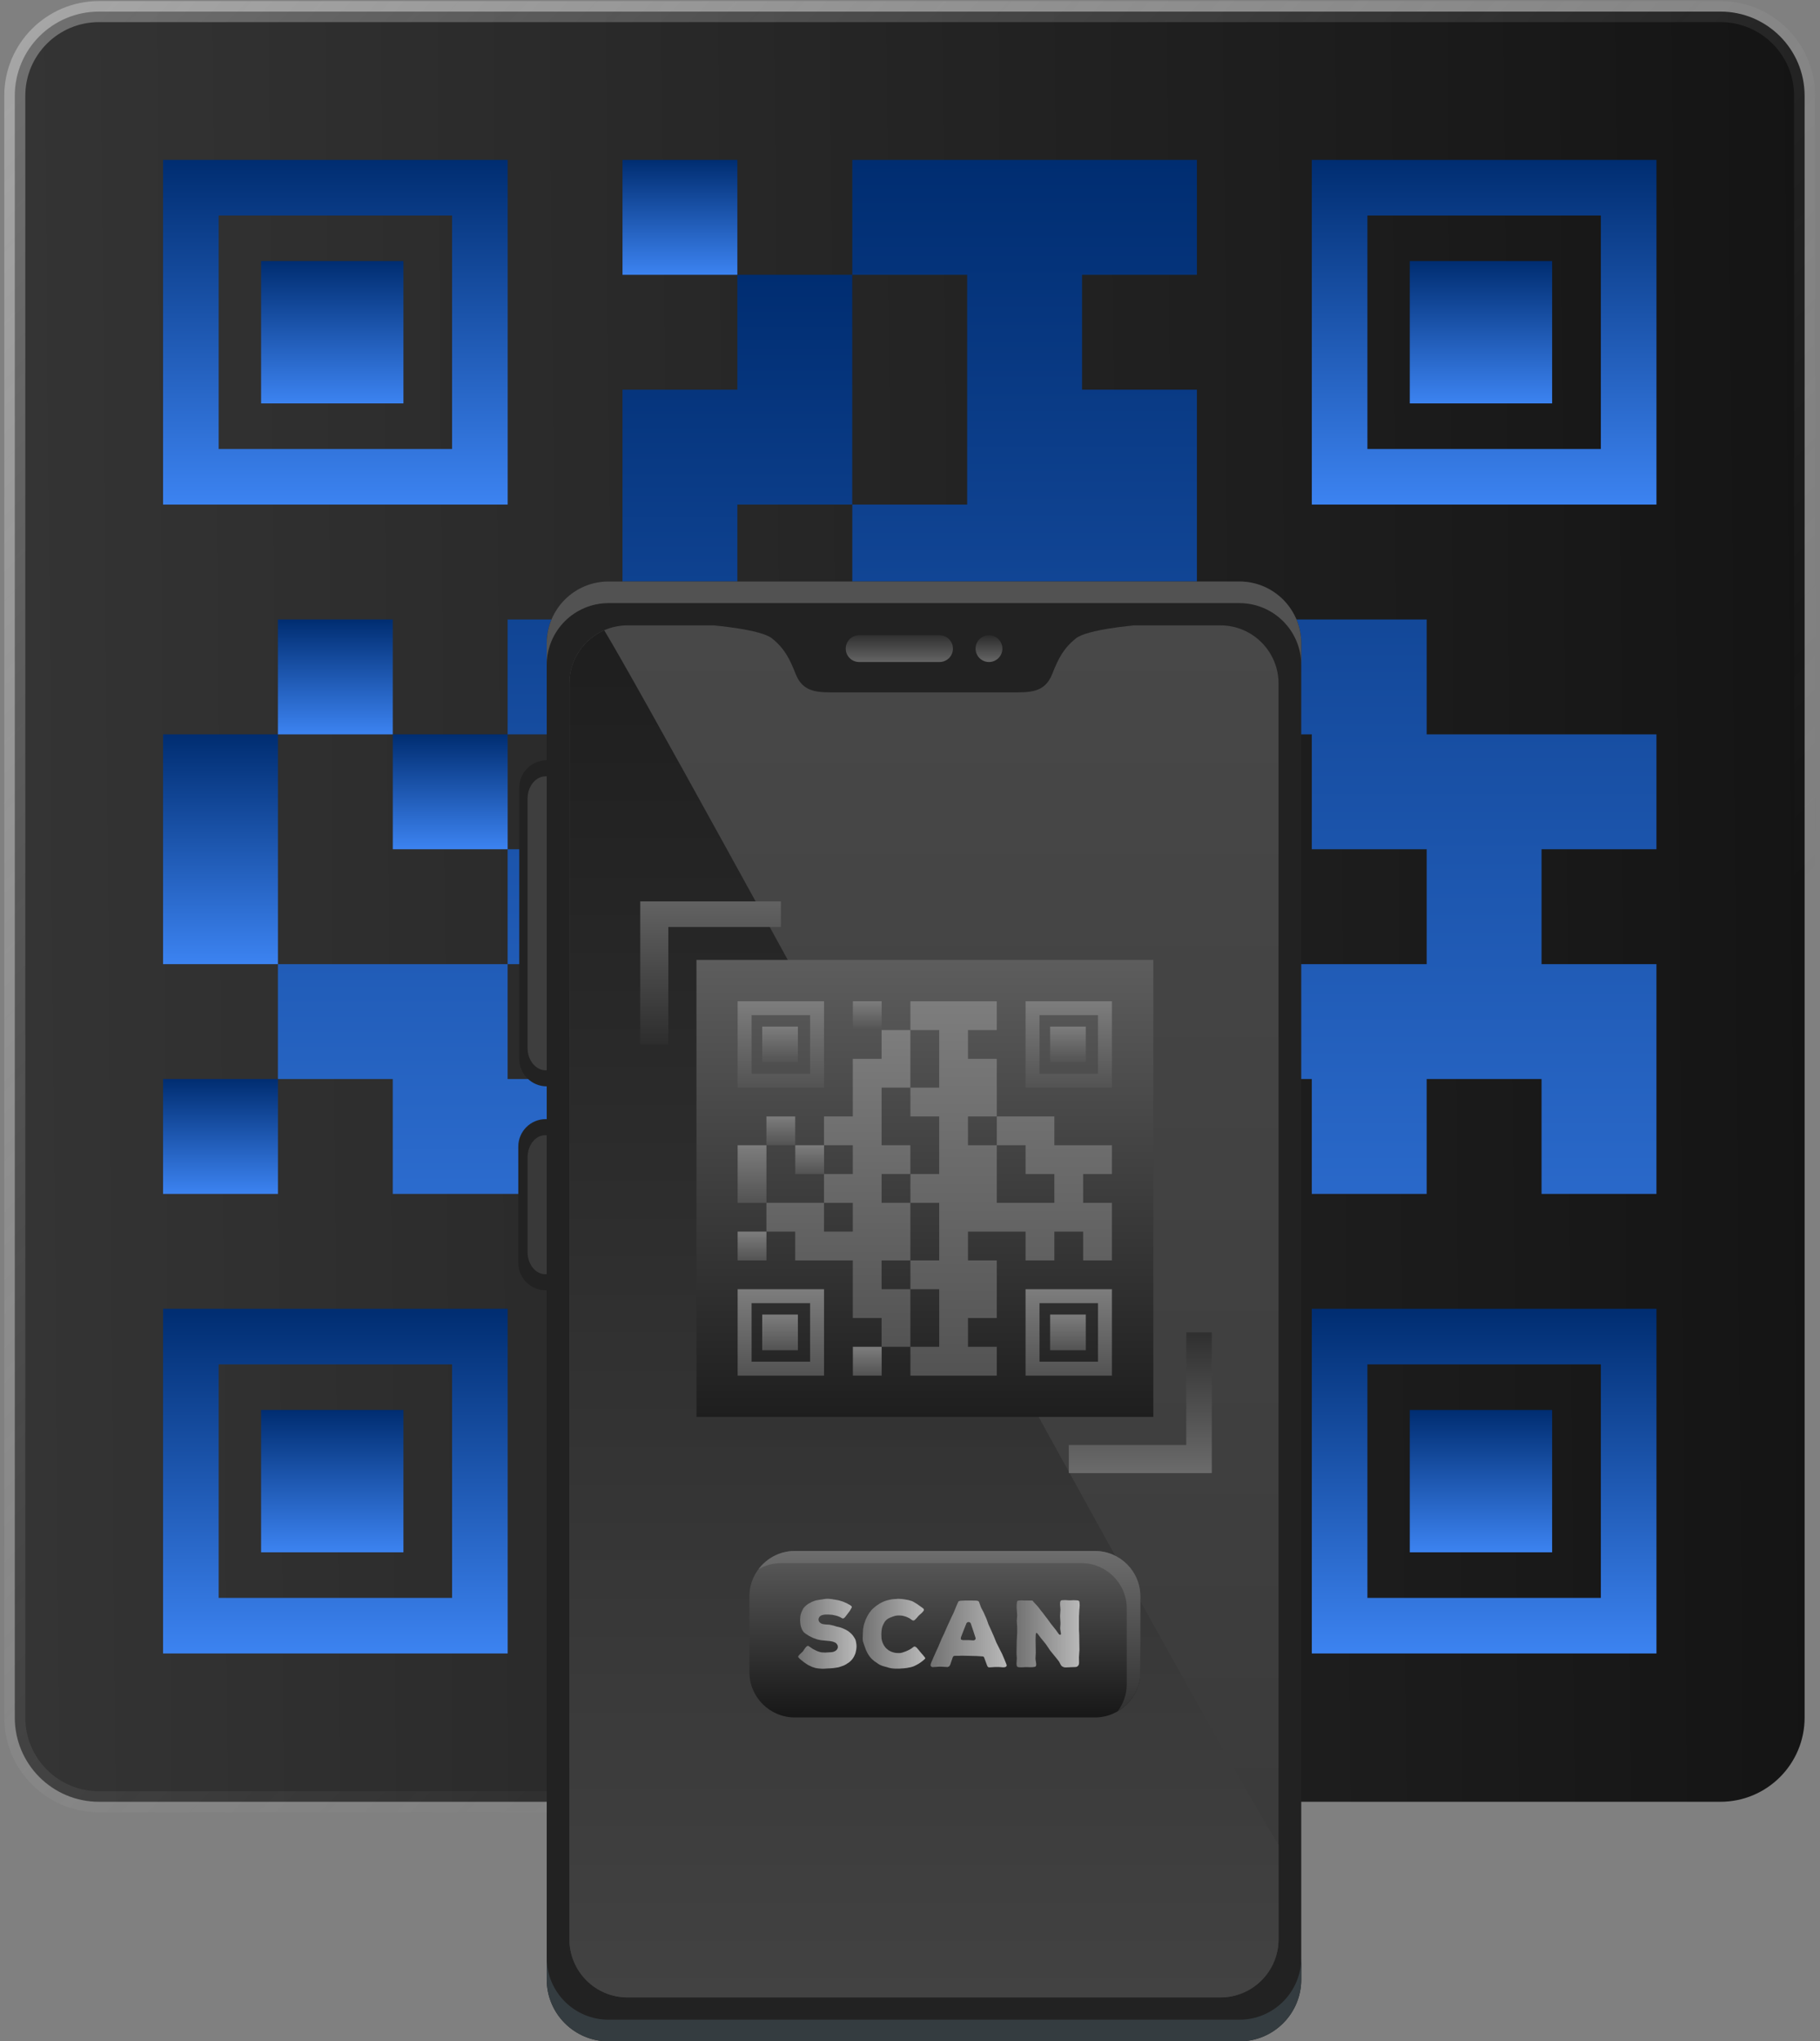 <svg width="173" height="194" viewBox="0 0 173 194" fill="none" xmlns="http://www.w3.org/2000/svg">
<rect x="0" y="0" width="173" height="194" fill="#808080" stroke="none"/>
<path d="M9.406 1.102H163.537C167.956 1.102 171.537 4.683 171.537 9.102V163.233C171.537 167.651 167.956 171.233 163.537 171.233H9.406C4.988 171.233 1.406 167.651 1.406 163.233V9.102C1.406 4.683 4.988 1.102 9.406 1.102Z" fill="url(#paint0_linear_795_1467)" stroke="url(#paint1_linear_795_1467)" stroke-width="2"/>
<path d="M48.256 15.197H15.5V47.952H48.256V15.197ZM42.973 42.67H20.783V20.48H42.973V42.67Z" fill="url(#paint2_linear_795_1467)"/>
<path d="M38.349 24.811H24.82V38.338H38.349V24.811Z" fill="url(#paint3_linear_795_1467)"/>
<path d="M70.09 15.197H59.172V26.116H70.09V15.197Z" fill="url(#paint4_linear_795_1467)"/>
<path d="M26.419 69.79H15.5V80.708V91.628H26.419V80.708V69.79Z" fill="url(#paint5_linear_795_1467)"/>
<path d="M48.254 69.79H37.336V80.708H48.254V69.79Z" fill="url(#paint6_linear_795_1467)"/>
<path d="M37.333 58.873H26.414V69.791H37.333V58.873Z" fill="url(#paint7_linear_795_1467)"/>
<path d="M135.612 69.79V58.873H124.693H113.773V69.79H124.693V80.708H135.612V91.629H124.693H113.773V80.708V69.79H102.853V58.873H113.773V47.952V37.034H102.853V26.116H113.773V15.197H102.853H91.935H81.016V26.116H91.935V37.034V47.952H81.016V58.873H91.935V69.79V80.708H81.016V91.629H91.935V102.545V113.464H81.016V124.382H91.935V135.3V146.22H81.016V157.138H91.935H102.853H113.773V146.22H102.853V135.3H113.773V124.382V113.464H102.853V102.545H113.773H124.693V113.464H135.612V102.545H146.532V113.464H157.452V102.545V91.629H146.532V80.708H157.452V69.79H146.532H135.612Z" fill="url(#paint8_linear_795_1467)"/>
<path d="M124.695 15.197V47.952H157.454V15.197H124.695ZM152.17 42.67H129.979V20.48H152.17V42.67Z" fill="url(#paint9_linear_795_1467)"/>
<path d="M147.538 24.811H134.008V38.338H147.538V24.811Z" fill="url(#paint10_linear_795_1467)"/>
<path d="M15.5 157.138H48.256V124.382H15.5V157.138ZM20.783 129.665H42.973V151.857H20.783V129.665Z" fill="url(#paint11_linear_795_1467)"/>
<path d="M38.349 133.997H24.82V147.525H38.349V133.997Z" fill="url(#paint12_linear_795_1467)"/>
<path d="M81.009 124.382H70.089V113.464H81.009V102.546V91.629H70.089V80.708H81.009V69.79H70.089V58.873V47.952H81.009V37.034V26.116H70.089V37.034H59.171V47.952V58.873H48.251V69.79H59.171V80.708H48.251V91.629H59.171V102.546H48.251V91.629H37.333H26.414V102.546H37.333V113.464H48.251H59.171V124.382V135.3H70.089V146.22H81.009V135.3V124.382Z" fill="url(#paint13_linear_795_1467)"/>
<path d="M70.09 146.22H59.172V157.138H70.09V146.22Z" fill="url(#paint14_linear_795_1467)"/>
<path d="M26.419 102.546H15.5V113.465H26.419V102.546Z" fill="url(#paint15_linear_795_1467)"/>
<path d="M124.695 157.138H157.454V124.382H124.695V157.138ZM129.979 129.665H152.17V151.857H129.979V129.665Z" fill="url(#paint16_linear_795_1467)"/>
<path d="M147.538 133.997H134.008V147.525H147.538V133.997Z" fill="url(#paint17_linear_795_1467)"/>
<path d="M54.483 120.014C54.483 121.454 53.314 122.622 51.874 122.622C50.433 122.622 49.266 121.454 49.266 120.014V108.966C49.266 107.525 50.433 106.357 51.874 106.357C53.314 106.357 54.483 107.525 54.483 108.966V120.014Z" fill="#222222"/>
<path d="M54.577 100.632C54.577 102.073 53.408 103.241 51.968 103.241C50.527 103.241 49.359 102.073 49.359 100.632V74.861C49.359 73.42 50.527 72.253 51.968 72.253C53.408 72.253 54.577 73.42 54.577 74.861V100.632Z" fill="#222222"/>
<path d="M53.602 99.597C53.602 100.768 52.829 101.717 51.876 101.717C50.922 101.717 50.148 100.768 50.148 99.597V75.897C50.148 74.726 50.922 73.777 51.876 73.777C52.829 73.777 53.602 74.726 53.602 75.897V99.597Z" fill="#3E3E3E"/>
<path d="M53.505 118.979C53.505 120.15 52.754 121.099 51.828 121.099C50.901 121.099 50.148 120.15 50.148 118.979V110.002C50.148 108.831 50.9 107.883 51.828 107.883C52.755 107.883 53.505 108.832 53.505 110.002V118.979Z" fill="#393939"/>
<path d="M123.69 188.121C123.69 191.368 121.058 194 117.811 194H57.847C54.6 194 51.969 191.368 51.969 188.121V61.139C51.969 57.892 54.6 55.261 57.847 55.261H117.811C121.058 55.261 123.69 57.892 123.69 61.139V188.121Z" fill="#222222"/>
<path d="M117.811 55.261H57.847C54.6 55.261 51.969 57.892 51.969 61.139V63.197C51.969 59.95 54.6 57.318 57.847 57.318H117.811C121.058 57.318 123.69 59.95 123.69 63.197V61.139C123.69 57.892 121.058 55.261 117.811 55.261Z" fill="#525252"/>
<path d="M57.847 194H117.811C121.058 194 123.69 191.368 123.69 188.122V186.064C123.69 189.311 121.058 191.943 117.811 191.943H57.847C54.6 191.943 51.969 189.311 51.969 186.064V188.122C51.969 191.368 54.6 194 57.847 194Z" fill="#343C40"/>
<path d="M121.532 184.302C121.532 187.353 119.058 189.826 116.006 189.826H59.649C56.599 189.826 54.125 187.353 54.125 184.302V64.958C54.125 61.907 56.599 59.433 59.649 59.433H116.006C119.058 59.433 121.532 61.907 121.532 64.958V184.302Z" fill="url(#paint18_linear_795_1467)"/>
<path d="M57.434 59.899C55.486 60.754 54.125 62.696 54.125 64.959V184.303C54.125 187.354 56.599 189.827 59.649 189.827H116.006C119.058 189.827 121.532 187.354 121.532 184.303V175.333C113.329 162.045 63.908 70.601 57.434 59.899Z" fill="url(#paint19_linear_795_1467)"/>
<path d="M88.805 58.488V58.391L87.826 58.439L86.845 58.391V58.488L67.789 59.433C67.789 59.433 72.297 59.805 73.374 60.664C74.598 61.641 75.087 62.673 75.627 64.044C76.347 65.875 77.785 65.802 79.618 65.802H86.845H88.805H96.033C97.866 65.802 99.305 65.875 100.024 64.044C100.564 62.673 101.053 61.641 102.278 60.664C103.354 59.805 107.862 59.433 107.862 59.433L88.805 58.488Z" fill="#222222"/>
<path d="M90.581 61.642C90.581 62.345 90.01 62.915 89.306 62.915H81.665C80.961 62.915 80.391 62.345 80.391 61.642C80.391 60.938 80.961 60.368 81.665 60.368H89.306C90.01 60.368 90.581 60.938 90.581 61.642Z" fill="url(#paint20_linear_795_1467)"/>
<path d="M95.281 61.642C95.281 62.345 94.711 62.915 94.007 62.915C93.303 62.915 92.734 62.345 92.734 61.642C92.734 60.938 93.303 60.368 94.007 60.368C94.711 60.368 95.281 60.938 95.281 61.642Z" fill="url(#paint21_linear_795_1467)"/>
<path d="M109.63 91.23H66.203V134.656H109.63V91.23Z" fill="url(#paint22_linear_795_1467)"/>
<path d="M112.759 126.626V137.325H101.594V139.996H115.187V126.626H112.759Z" fill="url(#paint23_linear_795_1467)"/>
<path d="M74.23 88.096H63.529V99.26H60.859V85.667H74.23V88.096Z" fill="url(#paint24_linear_795_1467)"/>
<path d="M78.328 95.156H70.117V103.365H78.328V95.156ZM77.004 102.042H71.442V96.48H77.004V102.042Z" fill="url(#paint25_linear_795_1467)"/>
<path d="M75.844 97.565H72.453V100.956H75.844V97.565Z" fill="url(#paint26_linear_795_1467)"/>
<path d="M83.807 95.156H81.07V97.892H83.807V95.156Z" fill="url(#paint27_linear_795_1467)"/>
<path d="M72.854 108.839H70.117V111.575V114.312H72.854V111.575V108.839Z" fill="url(#paint28_linear_795_1467)"/>
<path d="M78.331 108.839H75.594V111.575H78.331V108.839Z" fill="url(#paint29_linear_795_1467)"/>
<path d="M75.588 106.103H72.852V108.839H75.588V106.103Z" fill="url(#paint30_linear_795_1467)"/>
<path d="M100.222 108.839V106.102H97.485H94.748V108.839H97.485V111.575H100.222V114.312H97.485H94.748V111.575V108.839H92.011V106.102H94.748V103.365V100.629H92.011V97.892H94.748V95.156H92.011H89.275H86.539V97.892H89.275V100.629V103.365H86.539V106.102H89.275V108.839V111.575H86.539V114.312H89.275V117.048V119.785H86.539V122.521H89.275V125.258V127.994H86.539V130.731H89.275H92.011H94.748V127.994H92.011V125.258H94.748V122.521V119.785H92.011V117.048H94.748H97.485V119.785H100.222V117.048H102.959V119.785H105.695V117.048V114.312H102.959V111.575H105.695V108.839H102.959H100.222Z" fill="url(#paint31_linear_795_1467)"/>
<path d="M97.484 95.156V103.365H105.695V95.156H97.484ZM104.371 102.042H98.809V96.48H104.371V102.042Z" fill="url(#paint32_linear_795_1467)"/>
<path d="M103.21 97.565H99.82V100.956H103.21V97.565Z" fill="url(#paint33_linear_795_1467)"/>
<path d="M70.117 130.731H78.328V122.521H70.117V130.731ZM71.442 123.845H77.004V129.408H71.442V123.845Z" fill="url(#paint34_linear_795_1467)"/>
<path d="M75.844 124.931H72.453V128.322H75.844V124.931Z" fill="url(#paint35_linear_795_1467)"/>
<path d="M86.536 122.52H83.799V119.784H86.536V117.047V114.311H83.799V111.574H86.536V108.838H83.799V106.101V103.365H86.536V100.628V97.892H83.799V100.628H81.062V103.365V106.101H78.325V108.838H81.062V111.574H78.325V114.311H81.062V117.047H78.325V114.311H75.588H72.852V117.047H75.588V119.784H78.325H81.062V122.52V125.257H83.799V127.993H86.536V125.257V122.52Z" fill="url(#paint36_linear_795_1467)"/>
<path d="M83.807 127.994H81.07V130.731H83.807V127.994Z" fill="url(#paint37_linear_795_1467)"/>
<path d="M72.854 117.048H70.117V119.785H72.854V117.048Z" fill="url(#paint38_linear_795_1467)"/>
<path d="M97.484 130.731H105.695V122.521H97.484V130.731ZM98.809 123.845H104.371V129.408H98.809V123.845Z" fill="url(#paint39_linear_795_1467)"/>
<path d="M103.21 124.931H99.82V128.322H103.21V124.931Z" fill="url(#paint40_linear_795_1467)"/>
<path d="M108.393 158.904C108.393 161.286 106.462 163.217 104.08 163.217H75.547C73.166 163.217 71.234 161.286 71.234 158.904V151.714C71.234 149.332 73.166 147.401 75.547 147.401H104.08C106.462 147.401 108.393 149.332 108.393 151.714V158.904Z" fill="url(#paint41_linear_795_1467)"/>
<path d="M104.083 147.401H75.55C74.138 147.401 72.888 148.083 72.102 149.132C72.736 148.765 73.471 148.551 74.257 148.551H102.789C105.172 148.551 107.103 150.482 107.103 152.865V160.054C107.103 161.024 106.779 161.916 106.239 162.636C107.527 161.89 108.396 160.5 108.396 158.904V151.714C108.396 149.332 106.465 147.401 104.083 147.401Z" fill="url(#paint42_linear_795_1467)"/>
<path d="M81.417 156.458L81.409 156.607L81.391 156.756L81.365 156.896L81.321 157.089L81.278 157.211L81.199 157.386L81.137 157.5L81.032 157.658L80.944 157.763L80.84 157.868L80.734 157.964L80.559 158.078L80.445 158.157L80.314 158.227L80.192 158.288L79.99 158.358L79.728 158.446L79.587 158.472L79.369 158.507L79.237 158.525L79.044 158.542L78.922 158.551L78.721 158.56L78.3 158.586H78.108L77.985 158.577L77.784 158.56L77.653 158.542L77.504 158.516L77.372 158.472L77.18 158.411L77.058 158.349L76.926 158.288L76.803 158.227L76.69 158.157L76.409 157.964L76.304 157.876L76.147 157.754L76.042 157.666L75.946 157.57L75.876 157.491L75.867 157.43L75.911 157.351L75.946 157.307L76.034 157.211L76.278 156.983L76.357 156.887L76.506 156.659L76.585 156.563L76.673 156.467L76.769 156.414L76.865 156.432L76.961 156.502L77.242 156.694L77.373 156.765L77.496 156.826L77.697 156.922L77.828 156.966L77.968 157.01L78.109 157.036L78.31 157.045L78.45 157.053L79.002 157.018L79.142 157.001L79.212 156.983L79.343 156.931L79.457 156.861L79.544 156.773L79.588 156.712L79.641 156.581L79.632 156.432L79.614 156.362L79.544 156.239L79.501 156.187L79.387 156.099L79.317 156.073L79.185 156.02L79.037 155.985L78.887 155.959L78.056 155.88L77.793 155.827L77.653 155.793L77.461 155.723L77.329 155.679L77.198 155.618L76.9 155.469L76.786 155.39L76.655 155.311L76.541 155.232L76.392 155.11L76.314 154.996L76.235 154.865L76.183 154.733L76.121 154.549L76.095 154.418L76.068 154.225L76.051 153.945L76.06 153.805L76.077 153.595L76.104 153.464L76.138 153.35L76.183 153.219L76.27 153.026L76.331 152.903L76.401 152.799L76.488 152.702L76.629 152.571L76.743 152.483L76.856 152.404L76.979 152.343L77.145 152.247L77.408 152.142L77.539 152.098L77.74 152.063L77.881 152.037L78.143 152.002L78.336 151.967L78.476 151.949L78.607 151.94H78.747L79.01 151.967L79.141 151.984L79.202 152.002L79.343 152.019L79.64 152.072L79.789 152.107L79.929 152.15L80.078 152.194L80.218 152.247L80.35 152.308L80.481 152.361L80.647 152.457L80.77 152.518L80.884 152.597L80.963 152.676V152.764L80.91 152.86L80.813 153.035L80.744 153.14L80.411 153.578L80.314 153.7L80.21 153.788L80.139 153.814L80.079 153.806L79.99 153.762L79.859 153.683L79.728 153.63L79.666 153.604L79.535 153.561L79.465 153.543L79.316 153.508L79.115 153.464L78.975 153.455L78.748 153.438H78.52L78.371 153.447L78.222 153.473L78.082 153.517L78.03 153.543L77.924 153.622L77.881 153.674L77.819 153.797L77.802 153.937L77.828 154.051L77.898 154.165L77.995 154.252L78.1 154.305L78.16 154.331L78.292 154.357L78.511 154.383L78.808 154.401L78.958 154.427L79.255 154.497L79.535 154.585L79.736 154.628L79.868 154.664L80.113 154.751L80.288 154.83L80.411 154.891L80.533 154.961L80.647 155.031L80.901 155.242L80.997 155.346L81.085 155.452L81.19 155.609L81.26 155.723L81.321 155.854L81.357 155.986L81.391 156.178L81.409 156.31L81.417 156.458Z" fill="url(#paint43_linear_795_1467)"/>
<path d="M87.945 157.623L87.875 157.693L87.717 157.833L87.612 157.912L87.446 158.034L87.34 158.104L87.165 158.201L87.052 158.262L86.85 158.358L86.719 158.402L86.57 158.446L86.421 158.472L86.202 158.516L85.896 158.551L85.738 158.56L85.52 158.577H85.064L84.915 158.569L84.766 158.551L84.617 158.525L84.468 158.49L84.337 158.446L83.943 158.341L83.751 158.271L83.637 158.218L83.471 158.122L83.366 158.043L83.251 157.965L83.129 157.886L82.902 157.693L82.796 157.588L82.7 157.474L82.604 157.343L82.525 157.22L82.455 157.098L82.394 156.975L82.306 156.791L82.175 156.424L82.114 156.249L82.026 155.986L82.009 155.855L82 155.653L82.009 155.522L82.017 155.382V155.233L82.035 154.935L82.043 154.795L82.069 154.664L82.105 154.471L82.139 154.34L82.184 154.209L82.227 154.086L82.288 153.911L82.35 153.789L82.411 153.657L82.481 153.526L82.559 153.395L82.638 153.272L82.727 153.159L82.823 153.036L82.928 152.922L83.032 152.826L83.147 152.729L83.251 152.642L83.532 152.449L83.645 152.379L83.768 152.309L84.031 152.187L84.18 152.134L84.32 152.09L84.617 152.02L84.766 151.994L84.915 151.976L85.187 151.959L85.379 151.941L85.51 151.95L85.703 151.959L86.027 152.003L86.15 152.029L86.351 152.064L86.657 152.151L86.779 152.204L86.972 152.318L87.095 152.388L87.322 152.545L87.593 152.738L87.69 152.808L87.742 152.852L87.804 152.913L87.821 152.983L87.812 153.053L87.76 153.123L87.681 153.219L87.585 153.315L87.489 153.403L87.393 153.482L87.296 153.578L87.147 153.753L87.051 153.858L87.007 153.902L86.928 153.972L86.867 153.999L86.806 154.007L86.745 153.99L86.648 153.937L86.482 153.815L86.368 153.753L86.176 153.666L86.053 153.622L85.861 153.569L85.729 153.543L85.51 153.526H85.37L85.177 153.543L85.037 153.578L84.845 153.639L84.714 153.692L84.6 153.735L84.425 153.823L84.302 153.91L84.241 153.963L84.136 154.077L84.057 154.2L83.995 154.313L83.935 154.436L83.882 154.567L83.838 154.707L83.812 154.856L83.794 154.987L83.777 155.25V155.39L83.786 155.609L83.794 155.74L83.838 155.942L83.882 156.073L83.943 156.222L84.013 156.353L84.145 156.546L84.241 156.651L84.407 156.791L84.521 156.87L84.696 156.957L84.828 157.01L85.02 157.062L85.16 157.089L85.371 157.097H85.572L85.695 157.071L85.764 157.054L85.895 157.01L86.115 156.931L86.255 156.87L86.386 156.808L86.5 156.747L86.666 156.642L86.78 156.554L86.867 156.493L86.92 156.475L86.999 156.493L87.095 156.554L87.192 156.642L87.226 156.695L87.314 156.791L87.454 156.966L87.541 157.071L87.778 157.342L87.857 157.448L87.9 157.491L87.944 157.57V157.623H87.945Z" fill="url(#paint44_linear_795_1467)"/>
<path d="M95.667 158.174L95.694 158.297L95.633 158.393L95.537 158.437L95.422 158.454H95.3L95.098 158.437L94.968 158.428H94.573L94.031 158.463L93.916 158.428L93.864 158.358L93.82 158.262L93.549 157.527L93.488 157.439L93.409 157.421L93.304 157.413L92.778 157.378H92.638L91.982 157.36L91.457 157.351H91.325L91.194 157.36H90.791L90.677 157.378L90.607 157.422L90.554 157.527L90.353 158.122L90.3 158.262L90.204 158.376L90.073 158.429L89.933 158.42L89.425 158.393H89.285L88.742 158.429L88.628 158.437L88.523 158.385L88.453 158.289L88.462 158.175L88.48 158.105L88.532 157.965L88.655 157.693L88.707 157.562L88.926 157.071L88.979 156.949L89.206 156.459L89.258 156.327L89.46 155.855L89.512 155.723L89.749 155.233L89.801 155.11L90.117 154.392L90.362 153.867L90.423 153.727L90.615 153.333L90.677 153.193L90.843 152.79L90.896 152.659L91.053 152.3L91.097 152.204L91.184 152.151L91.316 152.125L91.719 152.107H92.401L92.805 152.116L92.953 152.142L93.05 152.212L93.093 152.326L93.216 152.668L93.268 152.799L93.487 153.211L93.54 153.333L93.732 153.762L93.785 153.885L93.943 154.331L93.995 154.454L94.188 154.874L94.241 154.996L94.433 155.426L94.485 155.548L94.661 155.986L94.713 156.109L94.985 156.651L95.194 157.063L95.256 157.185L95.492 157.737L95.667 158.174ZM92.744 155.705L92.709 155.591L92.516 154.996L92.472 154.865L92.297 154.348L92.253 154.235L92.165 154.173L92.052 154.147L91.955 154.173L91.868 154.261L91.631 154.856L91.579 154.988L91.352 155.574L91.325 155.706L91.352 155.811L91.448 155.854L91.57 155.872H92.121L92.533 155.898L92.647 155.863L92.717 155.793L92.744 155.705Z" fill="url(#paint45_linear_795_1467)"/>
<path d="M102.569 153.473L102.561 153.614V154.909L102.587 155.417V155.557L102.605 156.713V156.862L102.596 156.932L102.587 157.081L102.561 157.501L102.57 158.009L102.561 158.131L102.526 158.236L102.456 158.333L102.369 158.394L102.29 158.42L102.167 158.429L101.721 158.446L101.581 158.455L101.362 158.464H101.222L101.108 158.437L101.003 158.393L100.897 158.315L100.819 158.201L100.688 157.947L100.609 157.833L100.267 157.404L100.18 157.299L99.838 156.879L99.759 156.765L99.453 156.31L99.374 156.205L99.032 155.785L98.945 155.68L98.621 155.25L98.542 155.18L98.481 155.207L98.455 155.312L98.437 155.749V155.89L98.446 156.327V156.467L98.455 156.957V157.098L98.429 157.588L98.437 157.728L98.49 158.078L98.498 158.218L98.472 158.332L98.411 158.393L98.35 158.411L98.244 158.428L98.174 158.437L98.025 158.446L97.623 158.437H97.483L97.124 158.455H96.984L96.853 158.446L96.757 158.428L96.686 158.385L96.651 158.323L96.634 158.236L96.625 158.174V158.043L96.642 157.754L96.651 157.614L96.625 157.15V157.01L96.642 155.942L96.651 155.802L96.678 155.338L96.686 155.198V154.593L96.651 154.13V153.989L96.686 153.526L96.678 153.385L96.642 152.913L96.634 152.773V152.571L96.642 152.44L96.66 152.309L96.678 152.212L96.704 152.151L96.757 152.125L96.853 152.107L97.115 152.09L97.377 152.107H98.035L98.139 152.116L98.183 152.151L98.236 152.23L98.604 152.624L98.691 152.729L99.015 153.149L99.103 153.254L99.427 153.683L99.514 153.788L99.829 154.226L99.908 154.331L100.241 154.751L100.328 154.857L100.644 155.294L100.714 155.355L100.784 155.364L100.845 155.321V155.224L100.784 154.856L100.775 154.716L100.801 154.34V154.2L100.766 153.666V153.526L100.801 152.991L100.793 152.852L100.766 152.528V152.309L100.793 152.195L100.828 152.125L100.889 152.09L100.993 152.072H101.072L101.222 152.063L101.615 152.09H101.755L102.053 152.072L102.185 152.081L102.386 152.09L102.482 152.107L102.543 152.134L102.596 152.195L102.614 152.317L102.622 152.396L102.631 152.545L102.613 152.816L102.596 152.957L102.569 153.473Z" fill="url(#paint46_linear_795_1467)"/>
<defs>
<linearGradient id="paint0_linear_795_1467" x1="173" y1="91.5" x2="-3" y2="93" gradientUnits="userSpaceOnUse">
<stop stop-color="#141414"/>
<stop offset="1" stop-color="#353535"/>
</linearGradient>
<linearGradient id="paint1_linear_795_1467" x1="-2.99188e-06" y1="4.5" x2="127" y2="130" gradientUnits="userSpaceOnUse">
<stop stop-color="white" stop-opacity="0.3"/>
<stop offset="1" stop-color="#999999" stop-opacity="0"/>
</linearGradient>
<linearGradient id="paint2_linear_795_1467" x1="31.878" y1="15.197" x2="31.878" y2="47.952" gradientUnits="userSpaceOnUse">
<stop stop-color="#002D71"/>
<stop offset="1" stop-color="#3C83F1"/>
</linearGradient>
<linearGradient id="paint3_linear_795_1467" x1="31.585" y1="24.811" x2="31.585" y2="38.338" gradientUnits="userSpaceOnUse">
<stop stop-color="#002D71"/>
<stop offset="1" stop-color="#3C83F1"/>
</linearGradient>
<linearGradient id="paint4_linear_795_1467" x1="64.631" y1="15.197" x2="64.631" y2="26.116" gradientUnits="userSpaceOnUse">
<stop stop-color="#002D71"/>
<stop offset="1" stop-color="#3C83F1"/>
</linearGradient>
<linearGradient id="paint5_linear_795_1467" x1="20.96" y1="69.79" x2="20.96" y2="91.628" gradientUnits="userSpaceOnUse">
<stop stop-color="#002D71"/>
<stop offset="1" stop-color="#3C83F1"/>
</linearGradient>
<linearGradient id="paint6_linear_795_1467" x1="42.795" y1="69.79" x2="42.795" y2="80.708" gradientUnits="userSpaceOnUse">
<stop stop-color="#002D71"/>
<stop offset="1" stop-color="#3C83F1"/>
</linearGradient>
<linearGradient id="paint7_linear_795_1467" x1="31.873" y1="58.873" x2="31.873" y2="69.791" gradientUnits="userSpaceOnUse">
<stop stop-color="#002D71"/>
<stop offset="1" stop-color="#3C83F1"/>
</linearGradient>
<linearGradient id="paint8_linear_795_1467" x1="119.234" y1="15.197" x2="119.234" y2="157.138" gradientUnits="userSpaceOnUse">
<stop stop-color="#002D71"/>
<stop offset="1" stop-color="#3C83F1"/>
</linearGradient>
<linearGradient id="paint9_linear_795_1467" x1="141.075" y1="15.197" x2="141.075" y2="47.952" gradientUnits="userSpaceOnUse">
<stop stop-color="#002D71"/>
<stop offset="1" stop-color="#3C83F1"/>
</linearGradient>
<linearGradient id="paint10_linear_795_1467" x1="140.773" y1="24.811" x2="140.773" y2="38.338" gradientUnits="userSpaceOnUse">
<stop stop-color="#002D71"/>
<stop offset="1" stop-color="#3C83F1"/>
</linearGradient>
<linearGradient id="paint11_linear_795_1467" x1="31.878" y1="124.382" x2="31.878" y2="157.138" gradientUnits="userSpaceOnUse">
<stop stop-color="#002D71"/>
<stop offset="1" stop-color="#3C83F1"/>
</linearGradient>
<linearGradient id="paint12_linear_795_1467" x1="31.585" y1="133.997" x2="31.585" y2="147.525" gradientUnits="userSpaceOnUse">
<stop stop-color="#002D71"/>
<stop offset="1" stop-color="#3C83F1"/>
</linearGradient>
<linearGradient id="paint13_linear_795_1467" x1="53.712" y1="26.116" x2="53.712" y2="146.22" gradientUnits="userSpaceOnUse">
<stop stop-color="#002D71"/>
<stop offset="1" stop-color="#3C83F1"/>
</linearGradient>
<linearGradient id="paint14_linear_795_1467" x1="64.631" y1="146.22" x2="64.631" y2="157.138" gradientUnits="userSpaceOnUse">
<stop stop-color="#002D71"/>
<stop offset="1" stop-color="#3C83F1"/>
</linearGradient>
<linearGradient id="paint15_linear_795_1467" x1="20.96" y1="102.546" x2="20.96" y2="113.465" gradientUnits="userSpaceOnUse">
<stop stop-color="#002D71"/>
<stop offset="1" stop-color="#3C83F1"/>
</linearGradient>
<linearGradient id="paint16_linear_795_1467" x1="141.075" y1="124.382" x2="141.075" y2="157.138" gradientUnits="userSpaceOnUse">
<stop stop-color="#002D71"/>
<stop offset="1" stop-color="#3C83F1"/>
</linearGradient>
<linearGradient id="paint17_linear_795_1467" x1="140.773" y1="133.997" x2="140.773" y2="147.525" gradientUnits="userSpaceOnUse">
<stop stop-color="#002D71"/>
<stop offset="1" stop-color="#3C83F1"/>
</linearGradient>
<linearGradient id="paint18_linear_795_1467" x1="87.828" y1="59.433" x2="87.828" y2="189.826" gradientUnits="userSpaceOnUse">
<stop stop-color="#484848"/>
<stop offset="1" stop-color="#393939"/>
</linearGradient>
<linearGradient id="paint19_linear_795_1467" x1="87.828" y1="59.899" x2="87.828" y2="189.827" gradientUnits="userSpaceOnUse">
<stop stop-color="#1E1E1E"/>
<stop offset="1" stop-color="#424242"/>
</linearGradient>
<linearGradient id="paint20_linear_795_1467" x1="85" y1="58" x2="85" y2="63" gradientUnits="userSpaceOnUse">
<stop/>
<stop offset="1" stop-color="#666666"/>
</linearGradient>
<linearGradient id="paint21_linear_795_1467" x1="94.008" y1="60.368" x2="94.008" y2="62.915" gradientUnits="userSpaceOnUse">
<stop stop-color="#2B2B2B"/>
<stop offset="1" stop-color="#666666"/>
</linearGradient>
<linearGradient id="paint22_linear_795_1467" x1="87.917" y1="91.23" x2="87.917" y2="134.656" gradientUnits="userSpaceOnUse">
<stop stop-color="#5D5D5D"/>
<stop offset="1" stop-color="#1E1E1E"/>
</linearGradient>
<linearGradient id="paint23_linear_795_1467" x1="108.39" y1="126.626" x2="108.39" y2="139.996" gradientUnits="userSpaceOnUse">
<stop stop-color="#2F2F2F"/>
<stop offset="1" stop-color="#6B6B6B"/>
</linearGradient>
<linearGradient id="paint24_linear_795_1467" x1="67.544" y1="85.667" x2="67.544" y2="99.26" gradientUnits="userSpaceOnUse">
<stop stop-color="#626262"/>
<stop offset="1" stop-color="#2D2D2D"/>
</linearGradient>
<linearGradient id="paint25_linear_795_1467" x1="74.222" y1="95.156" x2="74.222" y2="103.365" gradientUnits="userSpaceOnUse">
<stop stop-color="#7D7D7D"/>
<stop offset="1" stop-color="#535353"/>
</linearGradient>
<linearGradient id="paint26_linear_795_1467" x1="74.149" y1="97.565" x2="74.149" y2="100.956" gradientUnits="userSpaceOnUse">
<stop stop-color="#7D7D7D"/>
<stop offset="1" stop-color="#535353"/>
</linearGradient>
<linearGradient id="paint27_linear_795_1467" x1="82.439" y1="95.156" x2="82.439" y2="97.892" gradientUnits="userSpaceOnUse">
<stop stop-color="#7D7D7D"/>
<stop offset="1" stop-color="#535353"/>
</linearGradient>
<linearGradient id="paint28_linear_795_1467" x1="71.486" y1="108.839" x2="71.486" y2="114.312" gradientUnits="userSpaceOnUse">
<stop stop-color="#7D7D7D"/>
<stop offset="1" stop-color="#535353"/>
</linearGradient>
<linearGradient id="paint29_linear_795_1467" x1="76.962" y1="108.839" x2="76.962" y2="111.575" gradientUnits="userSpaceOnUse">
<stop stop-color="#7D7D7D"/>
<stop offset="1" stop-color="#535353"/>
</linearGradient>
<linearGradient id="paint30_linear_795_1467" x1="74.22" y1="106.103" x2="74.22" y2="108.839" gradientUnits="userSpaceOnUse">
<stop stop-color="#7D7D7D"/>
<stop offset="1" stop-color="#535353"/>
</linearGradient>
<linearGradient id="paint31_linear_795_1467" x1="96.117" y1="95.156" x2="96.117" y2="130.731" gradientUnits="userSpaceOnUse">
<stop stop-color="#7D7D7D"/>
<stop offset="1" stop-color="#535353"/>
</linearGradient>
<linearGradient id="paint32_linear_795_1467" x1="101.59" y1="95.156" x2="101.59" y2="103.365" gradientUnits="userSpaceOnUse">
<stop stop-color="#7D7D7D"/>
<stop offset="1" stop-color="#535353"/>
</linearGradient>
<linearGradient id="paint33_linear_795_1467" x1="101.515" y1="97.565" x2="101.515" y2="100.956" gradientUnits="userSpaceOnUse">
<stop stop-color="#7D7D7D"/>
<stop offset="1" stop-color="#535353"/>
</linearGradient>
<linearGradient id="paint34_linear_795_1467" x1="74.222" y1="122.521" x2="74.222" y2="130.731" gradientUnits="userSpaceOnUse">
<stop stop-color="#7D7D7D"/>
<stop offset="1" stop-color="#535353"/>
</linearGradient>
<linearGradient id="paint35_linear_795_1467" x1="74.149" y1="124.931" x2="74.149" y2="128.322" gradientUnits="userSpaceOnUse">
<stop stop-color="#7D7D7D"/>
<stop offset="1" stop-color="#535353"/>
</linearGradient>
<linearGradient id="paint36_linear_795_1467" x1="79.694" y1="97.892" x2="79.694" y2="127.993" gradientUnits="userSpaceOnUse">
<stop stop-color="#7D7D7D"/>
<stop offset="1" stop-color="#535353"/>
</linearGradient>
<linearGradient id="paint37_linear_795_1467" x1="82.439" y1="127.994" x2="82.439" y2="130.731" gradientUnits="userSpaceOnUse">
<stop stop-color="#7D7D7D"/>
<stop offset="1" stop-color="#535353"/>
</linearGradient>
<linearGradient id="paint38_linear_795_1467" x1="71.486" y1="117.048" x2="71.486" y2="119.785" gradientUnits="userSpaceOnUse">
<stop stop-color="#7D7D7D"/>
<stop offset="1" stop-color="#535353"/>
</linearGradient>
<linearGradient id="paint39_linear_795_1467" x1="101.59" y1="122.521" x2="101.59" y2="130.731" gradientUnits="userSpaceOnUse">
<stop stop-color="#7D7D7D"/>
<stop offset="1" stop-color="#535353"/>
</linearGradient>
<linearGradient id="paint40_linear_795_1467" x1="101.515" y1="124.931" x2="101.515" y2="128.322" gradientUnits="userSpaceOnUse">
<stop stop-color="#7D7D7D"/>
<stop offset="1" stop-color="#535353"/>
</linearGradient>
<linearGradient id="paint41_linear_795_1467" x1="89.814" y1="147.401" x2="89.814" y2="163.217" gradientUnits="userSpaceOnUse">
<stop stop-color="#5B5B5B"/>
<stop offset="1" stop-color="#171717"/>
</linearGradient>
<linearGradient id="paint42_linear_795_1467" x1="90.249" y1="147.401" x2="90.249" y2="162.636" gradientUnits="userSpaceOnUse">
<stop stop-color="#6D6D6D"/>
<stop offset="1" stop-color="#323232"/>
</linearGradient>
<linearGradient id="paint43_linear_795_1467" x1="75.867" y1="155.263" x2="81.417" y2="155.263" gradientUnits="userSpaceOnUse">
<stop stop-color="#727272"/>
<stop offset="1" stop-color="#B9B9B9"/>
</linearGradient>
<linearGradient id="paint44_linear_795_1467" x1="82" y1="155.259" x2="87.945" y2="155.259" gradientUnits="userSpaceOnUse">
<stop stop-color="#727272"/>
<stop offset="1" stop-color="#B9B9B9"/>
</linearGradient>
<linearGradient id="paint45_linear_795_1467" x1="88.453" y1="155.285" x2="95.694" y2="155.285" gradientUnits="userSpaceOnUse">
<stop stop-color="#727272"/>
<stop offset="1" stop-color="#B9B9B9"/>
</linearGradient>
<linearGradient id="paint46_linear_795_1467" x1="96.625" y1="155.264" x2="102.631" y2="155.264" gradientUnits="userSpaceOnUse">
<stop stop-color="#727272"/>
<stop offset="1" stop-color="#B9B9B9"/>
</linearGradient>
</defs>
</svg>
